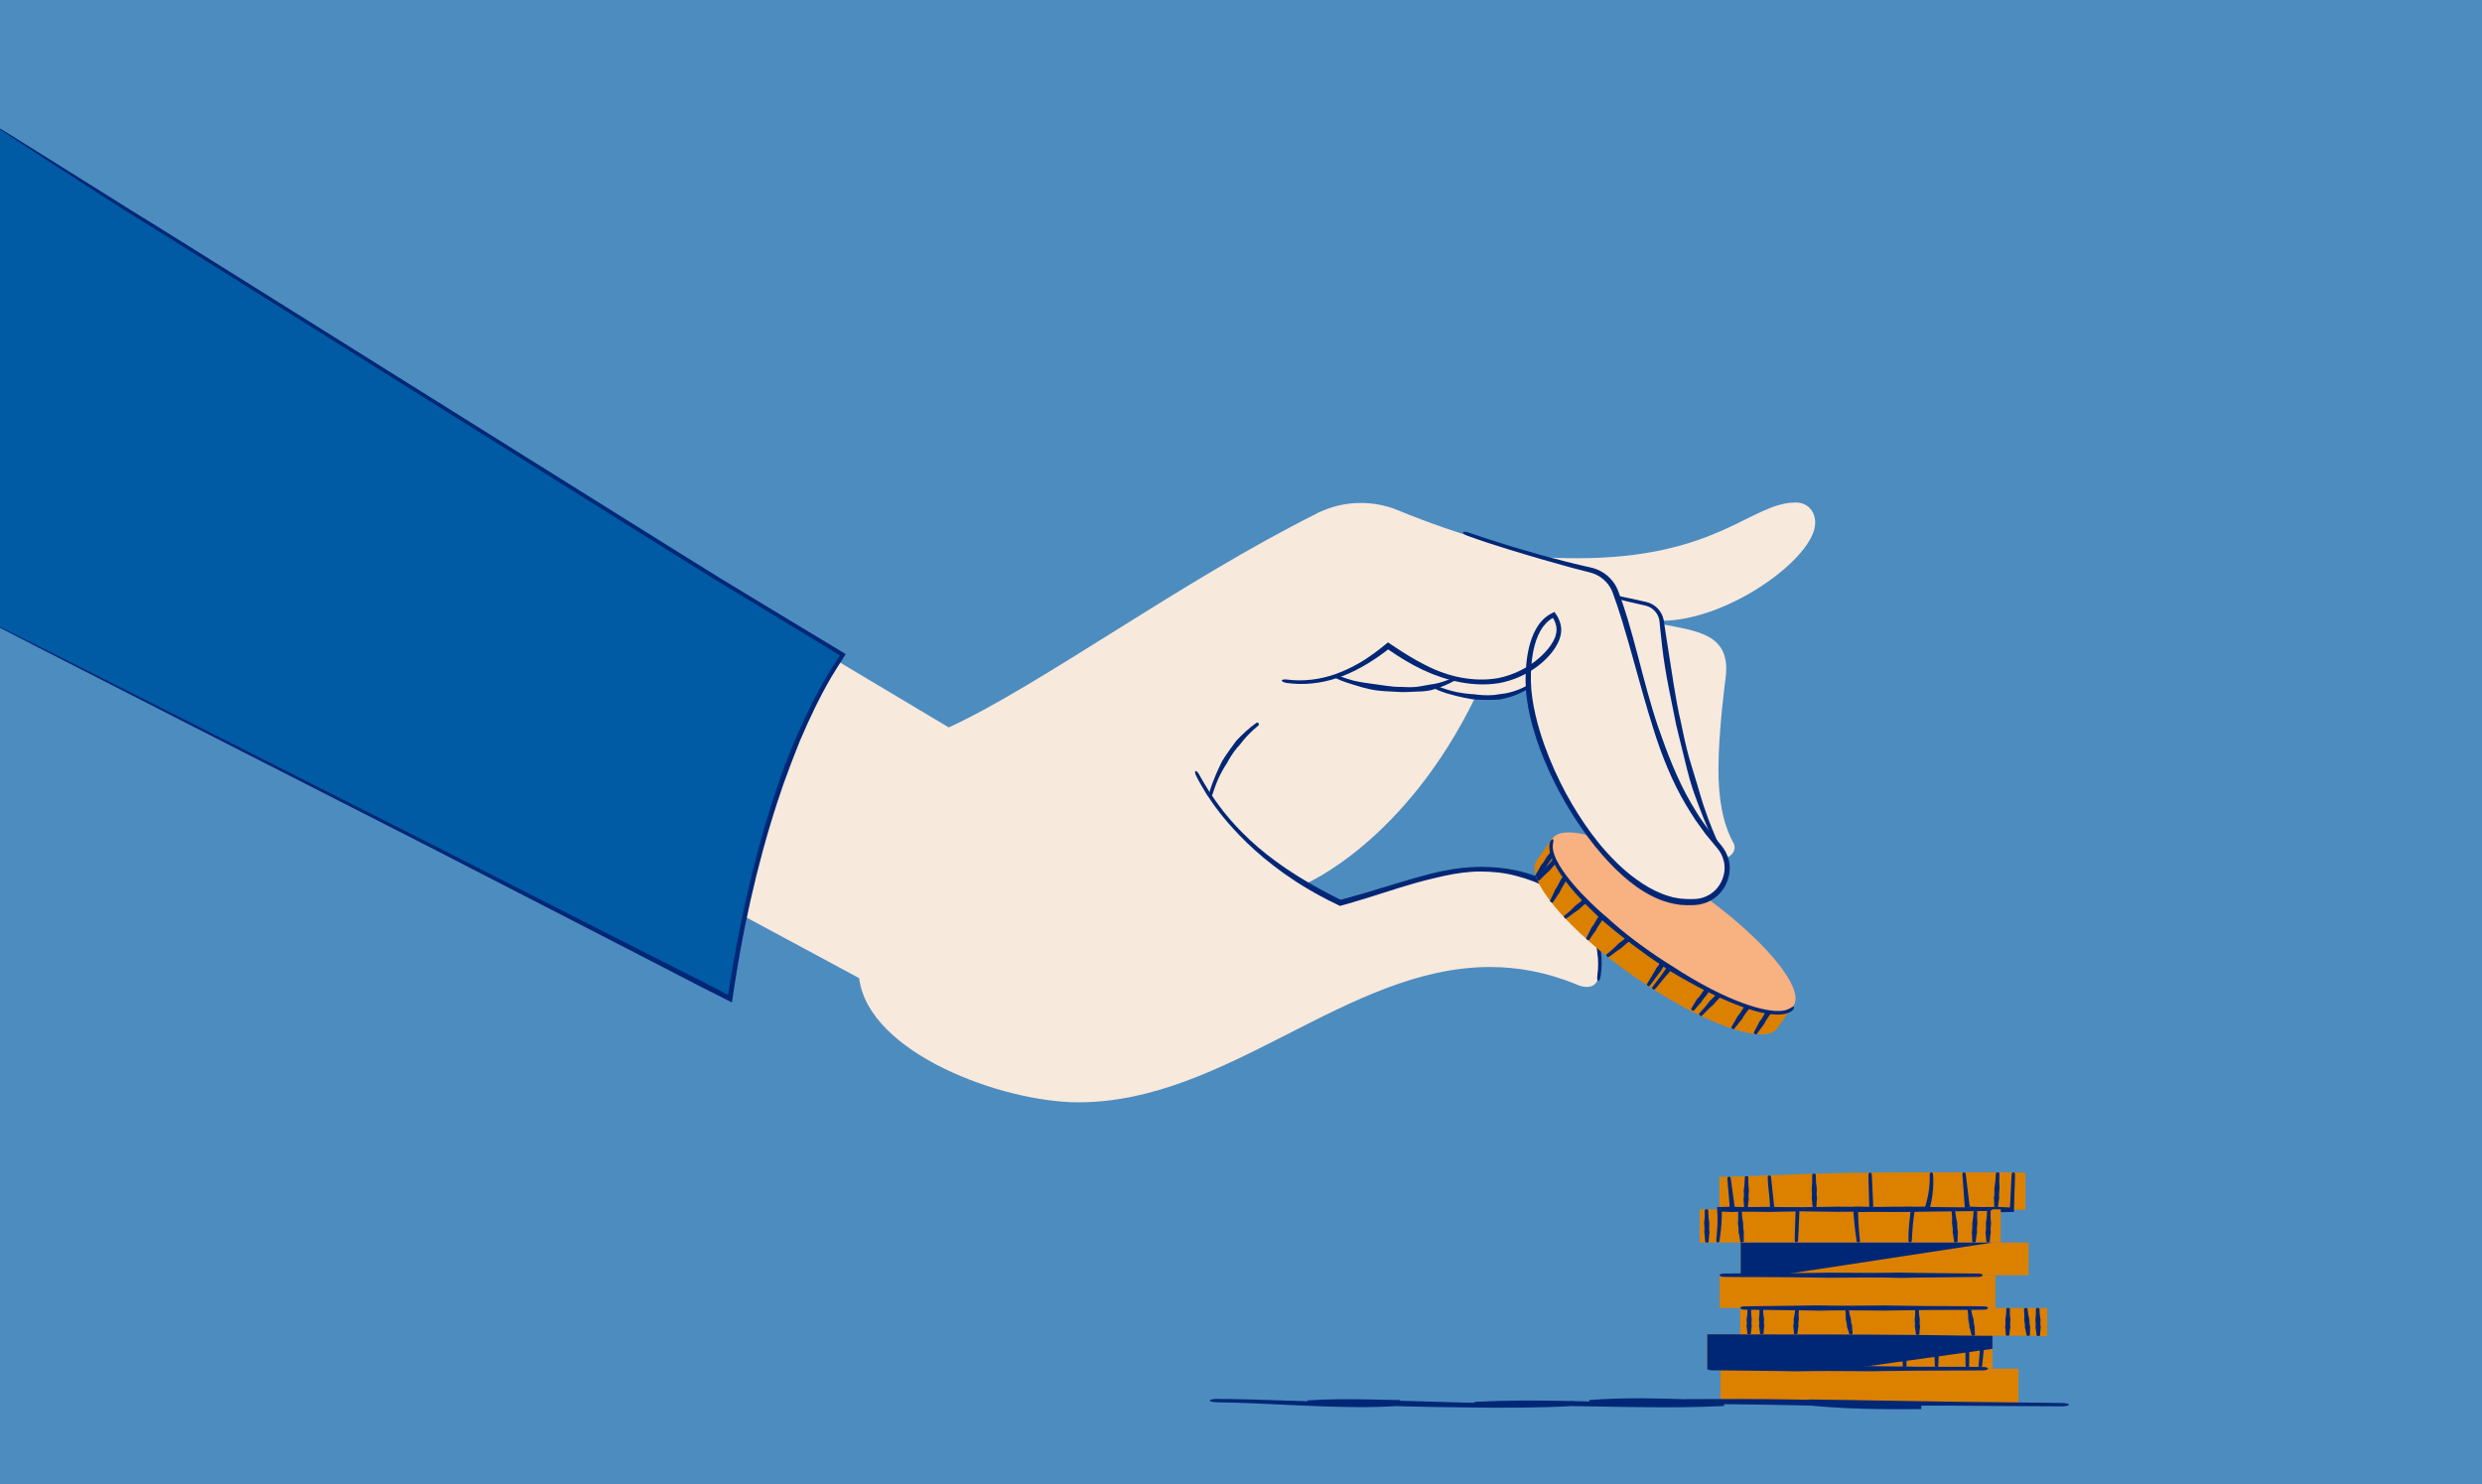 <?xml version="1.0" encoding="utf-8"?>
<!-- Generator: Adobe Illustrator 27.4.0, SVG Export Plug-In . SVG Version: 6.00 Build 0)  -->
<svg version="1.1" id="Layer_1" xmlns="http://www.w3.org/2000/svg" xmlns:xlink="http://www.w3.org/1999/xlink" x="0px" y="0px"
	 viewBox="0 0 751.25 449.38" style="enable-background:new 0 0 751.25 449.38;" xml:space="preserve">
<style type="text/css">
	.st0{fill:#4D8CBF;}
	.st1{fill:#F8E9DD;}
	.st2{fill:none;}
	.st3{fill:#002776;}
	.st4{fill:#DC8000;}
	.st5{fill:#F8B181;}
	.st6{fill:#005AA4;}
</style>
<rect class="st0" width="751.25" height="449.38"/>
<g id="hånd_med_mynt_2_">
	<g>
		<path class="st1" d="M502.95,187.92l0.04,0.29c0.03,0.25,0.06,0.5,0.09,0.75c10.52,2.12,20.86,2.87,19.25,16.03
			c-0.23,1.87-2.19,16.58-2.19,27.93c0,8.02,1.03,16.09,4.73,22.62c0,0,2.06,5.28-8.78,5.04c-45.48-6.06-50.47-92.01-50.47-92.01
			c3.87,0.28,7.78,0.43,11.66,0.43c42.73,0,52.64-16.88,66.28-16.88c3.1,0,5.86,2.16,5.86,6.17
			C549.43,168.76,523.11,187.92,502.95,187.92"/>
	</g>
	<g>
		<path class="st1" d="M398.77,155.35c-40.91,20.36-83.95,52.18-111.6,64.86l-97.72-58.31l0.82,96.65l69.77,37.55
			c2.84,22.77,43.39,37.6,66.4,37.6c45.09,0,81.28-40.96,124.54-40.96c8.33,0,16.91,1.52,25.87,5.13c0,0,6.51,3.45,7.22-3.12
			c0.71-6.56,0.28-20.75-20.86-29.21c-15.86-4.85-26.72-1.56-57.55,7.77l-10.62-5.71c0,0,30.13-12.56,51.54-56.6
			c0,0,14.31,1.83,20.38-6.95c6.06-8.77,5.89-24.9,5.89-24.9l-59.31-22.84C413.55,156.32,407.61,152.18,398.77,155.35z"/>
	</g>
	<g>
		<line class="st2" x1="362.68" y1="232.99" x2="360.99" y2="233.84"/>
		<line class="st2" x1="482.81" y1="296.82" x2="484.67" y2="297.17"/>
		<path class="st3" d="M437.32,265.11c3.52-0.74,7.15-1.29,10.8-1.28c3.65,0,7.34,0.38,10.85,1.34c3.83,0.99,7.14,2.33,10.1,3.9
			c0.8,0.47,1.63,0.9,2.42,1.4l2.3,1.59l1.95,1.66c0.66,0.54,1.19,1.22,1.79,1.83l0.63,0.67l0.55,0.74l1.1,1.49
			c0.35,0.51,0.61,1.06,0.93,1.59l0.45,0.8c0.16,0.26,0.3,0.54,0.4,0.83l0.65,1.62c0.11,0.27,0.22,0.54,0.32,0.81l0.21,0.85
			c0.28,1.13,0.63,2.25,0.7,3.43c0.38,2.31,0.31,4.68,0.01,7.02c-0.11,0.83-0.01,1.52,0.26,1.58c0.26,0.05,0.62-0.58,0.74-1.44
			c0.35-2.42,0.46-4.89,0.11-7.34c-0.22-2.45-0.94-4.84-1.87-7.13c-0.21-0.61-0.58-1.14-0.86-1.72c-0.32-0.56-0.58-1.15-0.94-1.68
			l-1.11-1.57l-0.56-0.78l-0.64-0.72c-0.62-0.65-1.16-1.38-1.84-1.97l-2-1.81l-2.36-1.74c-0.81-0.55-1.67-1.02-2.51-1.54
			c-3.07-1.67-6.54-3.04-10.58-3.96c-7.31-1.64-15.11-1.47-22.29,0.03c-1.25,0.24-2.49,0.52-3.72,0.81
			c-6.85,1.75-13.68,3.99-20.31,5.95c-1.79,0.52-3.59,1.04-5.41,1.53l-1.37,0.36l-0.45,0.12c-0.01,0-0.01,0-0.03-0.01l-0.25-0.13
			l-2.54-1.27c-3.36-1.75-6.68-3.61-9.9-5.59l-3.54-2.29c-1.15-0.81-2.32-1.59-3.44-2.43c-3.59-2.62-7-5.51-10.13-8.69
			c-1.14-1.13-2.21-2.32-3.28-3.51c-1.02-1.24-2.09-2.43-3.03-3.73c-1.24-1.57-2.36-3.26-3.52-4.95c-1.07-1.74-2.17-3.48-3.12-5.28
			c-0.4-0.73-0.91-1.2-1.15-1.08c-0.24,0.12-0.12,0.8,0.26,1.55c0.92,1.86,2.01,3.64,3.08,5.42c1.16,1.73,2.3,3.45,3.56,5.04
			c0.95,1.32,2.04,2.52,3.06,3.78c1.08,1.21,2.16,2.43,3.3,3.6c3.14,3.26,6.53,6.28,10.11,9.05c1.11,0.88,2.28,1.69,3.41,2.54
			c1.17,0.8,2.34,1.59,3.51,2.39c3.22,2.1,6.58,4.01,10,5.76l2.58,1.27l0.39,0.19l0.3,0.15l0.15,0.08c0.05,0,0.11-0.03,0.17-0.04
			l0.93-0.25l1.38-0.38c1.83-0.52,3.64-1.07,5.43-1.62c6.63-2.07,13.41-4.4,20.17-5.99C434.86,265.66,436.09,265.37,437.32,265.11z"
			/>
	</g>
	<g>
		<line class="st2" x1="365.37" y1="240.81" x2="367.2" y2="241.31"/>
		<line class="st2" x1="381.5" y1="219.71" x2="380.38" y2="218.19"/>
		<path class="st3" d="M375.61,225.02l0.91-1.14c0.47-0.52,0.93-1.06,1.43-1.56c0.93-0.96,1.91-1.87,2.95-2.7
			c0.18-0.15,0.19-0.45,0.03-0.67c-0.16-0.22-0.45-0.28-0.64-0.13c-1.13,0.81-2.21,1.68-3.24,2.61c-0.54,0.48-1.05,0.99-1.57,1.5
			l-1.06,1.09l-0.25,0.26c-1.25,1.73-2.55,3.45-3.68,5.22c-0.21,0.3-0.38,0.62-0.58,0.92l-0.31,0.63c-0.58,1.16-1.1,2.34-1.61,3.52
			c-0.35,0.86-0.71,1.71-1.03,2.58c-0.41,1.08-0.78,2.22-1.05,3.37c-0.06,0.23,0.11,0.47,0.37,0.54c0.26,0.07,0.52-0.05,0.6-0.27
			c0.37-1.09,0.74-2.2,1.14-3.25c0.31-0.85,0.67-1.67,1.06-2.49c0.54-1.13,1.16-2.23,1.82-3.3l0.37-0.55
			c0.17-0.31,0.33-0.63,0.52-0.93c1-1.76,2.18-3.51,3.63-4.98L375.61,225.02z"/>
	</g>
	<g id="mynt_2_">
		<g>
			<path class="st4" d="M470.09,253.39l-5.01,7.2c-3.75,5.38,9.53,21.1,29.64,35.11s39.46,21,43.21,15.62l5.01-7.2"/>
		</g>
		<g>
			<g>
				<line class="st2" x1="472.41" y1="256.14" x2="470.83" y2="255.09"/>
				<line class="st2" x1="464.2" y1="265.02" x2="465.77" y2="266.08"/>
				<path class="st3" d="M466.33,262.12c-0.1,0.2-0.2,0.4-0.3,0.59l-0.47,0.83c-0.29,0.53-0.59,1.05-0.89,1.57
					c-0.05,0.09,0.09,0.29,0.32,0.44s0.46,0.2,0.52,0.12c0.36-0.48,0.74-0.96,1.11-1.43l0.58-0.74c0.14-0.17,0.28-0.34,0.43-0.51
					l0.11-0.11c0.38-0.86,0.95-1.61,1.5-2.34l0.29-0.38l0.13-0.28c0.26-0.5,0.53-1,0.82-1.48c0.2-0.35,0.43-0.69,0.65-1.03
					c0.28-0.42,0.57-0.86,0.81-1.32c0.05-0.09-0.09-0.29-0.32-0.44c-0.22-0.15-0.45-0.2-0.52-0.12c-0.33,0.4-0.63,0.83-0.91,1.25
					c-0.23,0.33-0.45,0.67-0.7,0.99c-0.33,0.45-0.7,0.89-1.06,1.33l-0.2,0.22l-0.24,0.41c-0.46,0.79-0.94,1.6-1.59,2.28
					L466.33,262.12z"/>
			</g>
			<g>
				<line class="st2" x1="464.64" y1="265.73" x2="465.98" y2="267.07"/>
				<line class="st2" x1="473.49" y1="259.12" x2="472.22" y2="257.72"/>
				<path class="st3" d="M471.1,261.31c0.12-0.17,0.23-0.33,0.36-0.49l0.55-0.68c0.35-0.42,0.7-0.84,1.07-1.23
					c0.07-0.07-0.04-0.29-0.22-0.5c-0.18-0.2-0.39-0.31-0.47-0.25l-1.3,1.1l-0.66,0.58c-0.15,0.14-0.31,0.26-0.47,0.39l-0.12,0.09
					c-0.47,0.73-1.09,1.33-1.7,1.92l-0.31,0.3l-0.16,0.24c-0.3,0.42-0.61,0.84-0.94,1.24c-0.23,0.29-0.48,0.57-0.73,0.84
					c-0.31,0.34-0.64,0.69-0.93,1.06c-0.06,0.08,0.05,0.29,0.24,0.48c0.19,0.19,0.4,0.29,0.48,0.23c0.38-0.3,0.71-0.66,1.03-1
					c0.26-0.27,0.51-0.54,0.78-0.8c0.37-0.37,0.76-0.71,1.16-1.05l0.22-0.17l0.28-0.34c0.52-0.65,1.07-1.33,1.76-1.84L471.1,261.31z
					"/>
			</g>
			<g>
				<line class="st2" x1="476.21" y1="262.65" x2="474.47" y2="261.92"/>
				<line class="st2" x1="468.67" y1="272.66" x2="470.33" y2="273.57"/>
				<path class="st3" d="M470.64,269.5c-0.09,0.21-0.17,0.42-0.27,0.63l-0.42,0.89l-0.8,1.69c-0.05,0.1,0.11,0.29,0.35,0.42
					c0.24,0.13,0.48,0.16,0.53,0.07c0.33-0.52,0.68-1.04,1.02-1.56l0.54-0.81c0.13-0.19,0.26-0.37,0.4-0.55l0.1-0.13
					c0.33-0.91,0.86-1.73,1.36-2.53l0.26-0.42l0.11-0.3c0.23-0.54,0.45-1.08,0.7-1.61c0.17-0.39,0.36-0.76,0.55-1.14
					c0.23-0.47,0.47-0.97,0.63-1.49c0.03-0.11-0.14-0.27-0.39-0.38s-0.48-0.11-0.54-0.02c-0.26,0.45-0.49,0.93-0.72,1.39
					c-0.18,0.37-0.37,0.73-0.59,1.09c-0.29,0.5-0.62,0.98-0.95,1.46l-0.19,0.25l-0.21,0.44c-0.41,0.84-0.83,1.72-1.45,2.47
					L470.64,269.5z"/>
			</g>
			<g>
				<line class="st2" x1="472.99" y1="276.99" x2="474.03" y2="278.57"/>
				<line class="st2" x1="483.15" y1="271.43" x2="482.19" y2="269.8"/>
				<path class="st3" d="M480.33,273.29c0.15-0.16,0.29-0.31,0.45-0.45l0.68-0.62c0.43-0.38,0.87-0.76,1.32-1.07
					c0.08-0.06,0.03-0.3-0.11-0.54c-0.14-0.23-0.32-0.38-0.42-0.33c-0.55,0.29-1.06,0.61-1.57,0.93l-0.78,0.51
					c-0.18,0.12-0.37,0.23-0.56,0.35l-0.13,0.08c-0.6,0.7-1.34,1.25-2.06,1.78l-0.37,0.28l-0.2,0.23c-0.38,0.4-0.76,0.79-1.17,1.16
					c-0.28,0.27-0.59,0.52-0.89,0.76c-0.38,0.3-0.78,0.6-1.14,0.92c-0.07,0.07-0.01,0.3,0.13,0.52c0.15,0.22,0.34,0.36,0.43,0.31
					c0.46-0.25,0.88-0.56,1.27-0.87c0.32-0.24,0.63-0.49,0.95-0.72c0.44-0.33,0.91-0.64,1.37-0.95l0.25-0.15l0.34-0.32
					c0.64-0.61,1.31-1.25,2.1-1.69L480.33,273.29z"/>
			</g>
			<g>
				<line class="st2" x1="487.48" y1="274.87" x2="485.86" y2="273.9"/>
				<line class="st2" x1="479.62" y1="284.05" x2="481.28" y2="284.96"/>
				<path class="st3" d="M481.61,281.01c-0.09,0.2-0.18,0.41-0.28,0.6l-0.43,0.85l-0.8,1.63c-0.05,0.1,0.12,0.28,0.35,0.41
					c0.24,0.13,0.47,0.16,0.53,0.08c0.32-0.5,0.66-0.99,1.01-1.48l0.54-0.76c0.13-0.18,0.27-0.35,0.41-0.52l0.1-0.12
					c0.34-0.86,0.89-1.62,1.42-2.36l0.27-0.38l0.12-0.28c0.25-0.5,0.5-1.01,0.77-1.5c0.19-0.36,0.4-0.7,0.62-1.04
					c0.26-0.43,0.54-0.87,0.76-1.34c0.04-0.1-0.11-0.28-0.34-0.42c-0.23-0.14-0.46-0.18-0.52-0.1c-0.31,0.41-0.59,0.85-0.85,1.27
					c-0.21,0.34-0.43,0.68-0.67,1c-0.32,0.46-0.67,0.9-1.02,1.34l-0.2,0.23l-0.23,0.42c-0.44,0.8-0.89,1.62-1.51,2.32L481.61,281.01
					z"/>
			</g>
			<g>
				<line class="st2" x1="485.83" y1="288.68" x2="486.88" y2="290.25"/>
				<line class="st2" x1="496.48" y1="282.91" x2="495.56" y2="281.26"/>
				<path class="st3" d="M493.47,284.77c0.16-0.16,0.32-0.31,0.48-0.46l0.73-0.62c0.46-0.38,0.93-0.76,1.43-1.07
					c0.09-0.06,0.05-0.31-0.09-0.54c-0.13-0.24-0.32-0.39-0.42-0.34c-0.58,0.28-1.12,0.6-1.67,0.92l-0.83,0.52
					c-0.19,0.12-0.39,0.24-0.59,0.35l-0.14,0.08c-0.65,0.71-1.44,1.28-2.19,1.83l-0.39,0.29l-0.21,0.24
					c-0.4,0.41-0.8,0.82-1.23,1.21c-0.3,0.28-0.62,0.54-0.93,0.8c-0.4,0.31-0.81,0.64-1.19,0.97c-0.08,0.07-0.02,0.3,0.13,0.53
					s0.34,0.36,0.44,0.3c0.48-0.26,0.91-0.6,1.32-0.92c0.33-0.26,0.65-0.52,0.99-0.76c0.46-0.35,0.94-0.67,1.42-0.99l0.26-0.16
					l0.36-0.33c0.68-0.63,1.38-1.28,2.22-1.73L493.47,284.77z"/>
			</g>
			<g>
				<line class="st2" x1="509.95" y1="283.26" x2="508.32" y2="282.29"/>
				<line class="st2" x1="497.96" y1="297.9" x2="499.55" y2="298.93"/>
				<path class="st3" d="M501.26,293.28l-0.52,0.9l-0.77,1.28l-1.47,2.43c-0.09,0.14,0.03,0.38,0.26,0.53s0.49,0.16,0.58,0.02
					l1.69-2.29l0.88-1.19l0.64-0.82l0.16-0.19c0.68-1.29,1.55-2.49,2.39-3.65l0.44-0.6l0.23-0.43c0.44-0.77,0.88-1.53,1.35-2.29
					c0.33-0.55,0.68-1.08,1.03-1.61c0.43-0.67,0.88-1.36,1.26-2.09c0.08-0.15-0.05-0.38-0.28-0.51c-0.23-0.14-0.49-0.14-0.58-0.01
					c-0.46,0.65-0.91,1.34-1.35,2c-0.35,0.53-0.7,1.06-1.07,1.57c-0.51,0.72-1.05,1.43-1.59,2.13l-0.3,0.36l-0.4,0.64
					c-0.75,1.22-1.53,2.48-2.48,3.6L501.26,293.28z"/>
			</g>
			<g>
				<line class="st2" x1="499.57" y1="298.77" x2="500.98" y2="300.03"/>
				<line class="st2" x1="512.77" y1="285.36" x2="511.45" y2="284.01"/>
				<path class="st3" d="M509.06,289.53c0.19-0.29,0.38-0.58,0.59-0.86l0.89-1.21c0.56-0.76,1.13-1.52,1.73-2.2
					c0.11-0.12,0.03-0.38-0.16-0.58s-0.44-0.25-0.57-0.13c-0.71,0.7-1.35,1.4-2,2.12l-1,1.12l-0.71,0.77l-0.17,0.18
					c-0.78,1.25-1.74,2.39-2.67,3.49l-0.48,0.58l-0.26,0.41c-0.5,0.74-1,1.47-1.52,2.19c-0.37,0.52-0.76,1.02-1.16,1.53
					c-0.49,0.62-1,1.27-1.48,1.91c-0.1,0.13-0.01,0.38,0.19,0.56c0.2,0.18,0.45,0.22,0.57,0.1c0.59-0.6,1.1-1.25,1.6-1.87
					c0.4-0.5,0.79-1,1.21-1.49c0.57-0.69,1.16-1.35,1.76-2.02l0.32-0.34l0.44-0.61c0.84-1.17,1.71-2.38,2.75-3.42L509.06,289.53z"/>
			</g>
			<g>
				<line class="st2" x1="519.46" y1="297" x2="517.74" y2="296.23"/>
				<line class="st2" x1="511.39" y1="305.33" x2="512.99" y2="306.34"/>
				<path class="st3" d="M513.55,302.61c-0.1,0.18-0.21,0.37-0.32,0.54l-0.48,0.77c-0.3,0.49-0.6,0.98-0.89,1.49
					c-0.05,0.09,0.1,0.28,0.33,0.43c0.23,0.15,0.46,0.2,0.52,0.12c0.33-0.44,0.7-0.87,1.07-1.29l0.58-0.66
					c0.14-0.15,0.28-0.3,0.43-0.45l0.11-0.1c0.4-0.79,0.99-1.46,1.55-2.12l0.29-0.35l0.14-0.26l0.81-1.4l0.61-1
					c0.25-0.42,0.51-0.86,0.68-1.35c0.04-0.1-0.14-0.27-0.38-0.37c-0.24-0.11-0.48-0.13-0.53-0.05c-0.24,0.4-0.49,0.8-0.73,1.19
					c-0.19,0.31-0.4,0.62-0.63,0.92c-0.31,0.42-0.67,0.81-1.02,1.2l-0.2,0.2l-0.25,0.37c-0.46,0.71-0.96,1.45-1.62,2.05
					L513.55,302.61z"/>
			</g>
			<g>
				<line class="st2" x1="513.81" y1="306.73" x2="515.17" y2="308.04"/>
				<line class="st2" x1="523.66" y1="299.31" x2="522.44" y2="297.86"/>
				<path class="st3" d="M520.93,301.68c0.14-0.18,0.27-0.36,0.42-0.53l0.64-0.73c0.41-0.45,0.81-0.91,1.25-1.33
					c0.08-0.07-0.01-0.31-0.18-0.52c-0.17-0.21-0.38-0.32-0.47-0.25c-0.51,0.39-1,0.79-1.48,1.19l-0.74,0.64
					c-0.17,0.15-0.35,0.29-0.53,0.43l-0.13,0.1c-0.55,0.8-1.26,1.46-1.94,2.11l-0.35,0.34l-0.18,0.26c-0.35,0.46-0.7,0.93-1.08,1.37
					c-0.26,0.32-0.54,0.63-0.83,0.93c-0.35,0.38-0.72,0.77-1.04,1.19c-0.07,0.08,0.04,0.3,0.23,0.49c0.19,0.19,0.41,0.28,0.49,0.21
					c0.41-0.35,0.78-0.74,1.14-1.12c0.29-0.3,0.57-0.61,0.87-0.89c0.41-0.41,0.85-0.79,1.29-1.18l0.24-0.19l0.32-0.38
					c0.6-0.72,1.22-1.46,2-2.03L520.93,301.68z"/>
			</g>
			<g>
				<line class="st2" x1="532.33" y1="301.39" x2="530.72" y2="300.4"/>
				<line class="st2" x1="523.55" y1="310.87" x2="525.11" y2="311.95"/>
				<path class="st3" d="M525.85,307.8c-0.11,0.21-0.22,0.42-0.33,0.62l-0.51,0.88l-0.98,1.65c-0.06,0.1,0.08,0.31,0.3,0.46
					c0.22,0.16,0.46,0.21,0.53,0.12l1.2-1.53l0.63-0.79c0.15-0.19,0.3-0.36,0.46-0.54l0.11-0.12c0.42-0.9,1.04-1.7,1.64-2.48
					l0.31-0.4l0.15-0.3c0.29-0.53,0.58-1.06,0.9-1.57c0.22-0.37,0.46-0.73,0.71-1.09c0.3-0.45,0.62-0.91,0.88-1.39
					c0.05-0.1-0.09-0.29-0.32-0.43c-0.23-0.14-0.46-0.18-0.54-0.1c-0.36,0.42-0.67,0.88-0.98,1.33c-0.24,0.35-0.49,0.71-0.76,1.05
					c-0.36,0.48-0.75,0.94-1.14,1.41l-0.22,0.24l-0.27,0.43c-0.5,0.83-1.02,1.69-1.71,2.41L525.85,307.8z"/>
			</g>
			<g>
				<line class="st2" x1="538.6" y1="302.93" x2="536.97" y2="301.95"/>
				<line class="st2" x1="530.33" y1="312.53" x2="531.96" y2="313.49"/>
				<path class="st3" d="M532.48,309.42c-0.1,0.21-0.19,0.42-0.3,0.62l-0.47,0.88l-0.89,1.66c-0.05,0.1,0.1,0.29,0.33,0.43
					c0.23,0.14,0.47,0.18,0.54,0.09l1.12-1.54l0.58-0.8c0.14-0.19,0.28-0.37,0.43-0.55l0.11-0.12c0.37-0.9,0.95-1.7,1.5-2.48
					l0.29-0.41l0.13-0.29c0.26-0.53,0.52-1.05,0.81-1.57c0.2-0.37,0.42-0.73,0.65-1.09c0.28-0.45,0.57-0.91,0.81-1.4
					c0.05-0.1-0.1-0.29-0.33-0.43c-0.23-0.14-0.46-0.18-0.53-0.09c-0.34,0.43-0.63,0.89-0.91,1.34c-0.23,0.36-0.45,0.71-0.7,1.06
					c-0.34,0.49-0.7,0.95-1.06,1.42l-0.2,0.24l-0.24,0.44c-0.46,0.83-0.94,1.7-1.59,2.44L532.48,309.42z"/>
			</g>
		</g>
		<g>
			
				<ellipse transform="matrix(0.571 -0.821 0.821 0.571 -12.239 535.45)" class="st5" cx="506.52" cy="279.44" rx="11.87" ry="44.39"/>
		</g>
		<g>
			<line class="st2" x1="543.72" y1="305.35" x2="542.17" y2="304.26"/>
			<line class="st2" x1="470.87" y1="254.62" x2="469.31" y2="253.54"/>
			<path class="st3" d="M485.33,276.82c-1.32-1.16-2.62-2.33-3.87-3.56c-1.81-1.76-3.57-3.59-5.2-5.51
				c-1.54-1.82-3.01-3.71-4.22-5.74c-0.6-1.01-1.15-2.06-1.54-3.15c-0.39-1.08-0.64-2.23-0.47-3.28c0.11-0.73,0.28-1.33,0.05-1.51
				c-0.19-0.17-0.88,0.36-1.05,1.33c-0.24,1.35,0.06,2.64,0.46,3.83c0.41,1.2,0.97,2.31,1.59,3.38c1.23,2.15,2.71,4.11,4.25,6.01
				c1.61,1.97,3.34,3.83,5.12,5.63c1.25,1.27,2.53,2.5,3.82,3.72l0.92,0.85c5.69,4.82,11.74,9.42,17.85,13.51
				c1.06,0.7,2.13,1.4,3.21,2.08l2.14,1.26c3.92,2.28,7.92,4.41,12.06,6.3c2.98,1.35,6,2.6,9.14,3.59c1.95,0.61,3.98,1.15,6.09,1.42
				c1.05,0.14,2.12,0.2,3.21,0.13c1.08-0.08,2.2-0.29,3.2-0.89c0.84-0.5,1.08-1.31,0.85-1.43c-0.24-0.15-0.73,0.22-1.37,0.57
				c-0.8,0.45-1.78,0.63-2.76,0.68c-0.99,0.05-2-0.01-3-0.16c-2.01-0.27-3.99-0.8-5.9-1.4c-3.06-0.97-6.04-2.2-8.97-3.59
				c-4.07-1.92-8-4.14-11.83-6.51l-2-1.28c-1.09-0.66-2.16-1.35-3.23-2.04c-6.11-3.96-12.2-8.45-17.64-13.48L485.33,276.82z"/>
		</g>
	</g>
	<g>
		<g>
			<line class="st2" x1="489.82" y1="179.95" x2="489.34" y2="181.78"/>
			<line class="st2" x1="518.84" y1="255.96" x2="520.54" y2="255.13"/>
			<path class="st3" d="M507.78,221.26c0.93,3.79,1.89,7.71,2.84,11.58c0.53,2.1,1.06,3.98,1.63,5.74c0.32,0.98,0.65,1.95,1.02,2.91
				l0.98,2.66l1.48,3.81c0.99,2.38,2.02,4.75,3.16,7.06c0.2,0.41,0.56,0.64,0.8,0.52c0.24-0.12,0.29-0.54,0.11-0.96
				c-1.07-2.33-2.01-4.72-2.91-7.13l-1.32-3.78l-0.83-2.68c-0.31-0.97-0.57-1.95-0.86-2.94c-0.53-1.74-1.09-3.59-1.72-5.67
				c-1.21-3.74-2.12-7.66-2.91-11.46l-0.41-1.98c-0.87-3.65-1.55-7.42-2.14-11.08c-0.62-3.94-1.26-8.02-1.89-12.03l-0.7-4.49
				l-0.53-3.59c-0.25-1.3-0.86-2.53-1.76-3.49c-0.66-0.68-1.43-1.25-2.31-1.62c-0.43-0.19-0.89-0.32-1.35-0.43l-1.27-0.29
				c-2.1-0.47-4.26-0.96-6.42-1.39c-0.44-0.09-0.84,0.05-0.91,0.31c-0.07,0.26,0.22,0.55,0.66,0.66c2.15,0.54,4.34,1.04,6.45,1.52
				l1.26,0.29c0.38,0.09,0.76,0.2,1.12,0.36c0.72,0.31,1.36,0.8,1.88,1.38c0.73,0.81,1.2,1.84,1.35,2.91
				c0.13,1.13,0.24,2.38,0.36,3.57c0.16,1.51,0.33,3.01,0.49,4.51c0.48,4.07,1.17,8.16,1.94,12.1c0.73,3.65,1.49,7.42,2.23,11.11
				L507.78,221.26z"/>
		</g>
		<g>
			<line class="st2" x1="404.78" y1="203.93" x2="404.01" y2="205.66"/>
			<line class="st2" x1="440.78" y1="206.32" x2="439.89" y2="204.64"/>
			<path class="st3" d="M425.28,209.51c1.7-0.07,3.45-0.14,5.19-0.21c0.95-0.06,1.8-0.18,2.59-0.35c0.44-0.1,0.87-0.23,1.3-0.37
				l1.18-0.4c0.57-0.19,1.12-0.4,1.67-0.63c1.04-0.43,2.05-0.93,3.03-1.47c0.17-0.1,0.21-0.37,0.08-0.61
				c-0.13-0.24-0.37-0.37-0.54-0.29c-0.98,0.46-2,0.86-3.03,1.19c-0.54,0.17-1.08,0.32-1.62,0.46c-0.38,0.09-0.77,0.17-1.16,0.23
				c-0.42,0.07-0.84,0.13-1.27,0.2c-0.75,0.13-1.55,0.28-2.45,0.44c-1.62,0.35-3.33,0.37-4.98,0.29l-0.86-0.04
				c-1.6,0.04-3.22-0.12-4.78-0.33c-1.68-0.22-3.4-0.52-5.12-0.73l-1.91-0.27c-1-0.16-2.01-0.35-2.99-0.6
				c-0.71-0.18-1.41-0.39-2.1-0.62c-0.87-0.29-1.74-0.62-2.62-0.94c-0.18-0.06-0.41,0.09-0.52,0.33c-0.11,0.24-0.06,0.51,0.12,0.59
				c0.86,0.43,1.77,0.78,2.66,1.09c0.71,0.23,1.43,0.47,2.14,0.7c1,0.31,2,0.62,3.01,0.9c0.64,0.17,1.27,0.34,1.91,0.48
				c1.73,0.42,3.53,0.6,5.26,0.71c1.61,0.08,3.27,0.17,4.9,0.26L425.28,209.51z"/>
		</g>
		<g>
			<line class="st2" x1="434.5" y1="206.99" x2="433.7" y2="208.7"/>
			<line class="st2" x1="463.08" y1="208.72" x2="462.13" y2="207.09"/>
			<path class="st3" d="M454.38,211.67c0.55-0.11,1.1-0.25,1.64-0.38c0.78-0.21,1.56-0.44,2.31-0.73c1.43-0.54,2.8-1.21,4.1-1.99
				c0.23-0.14,0.3-0.44,0.16-0.68c-0.14-0.23-0.43-0.32-0.66-0.2c-1.29,0.69-2.65,1.25-4.04,1.67c-0.72,0.22-1.45,0.39-2.19,0.54
				c-0.52,0.1-1.04,0.17-1.57,0.22l-0.37,0.03c-2.17,0.46-4.48,0.37-6.68,0.14c-0.38-0.04-0.76-0.09-1.14-0.14l-0.75-0.04
				c-1.36-0.11-2.73-0.29-4.07-0.56c-0.97-0.18-1.92-0.44-2.87-0.72c-1.18-0.36-2.37-0.79-3.53-1.25c-0.24-0.09-0.52,0.03-0.63,0.27
				s-0.02,0.53,0.22,0.64c1.17,0.58,2.41,1.04,3.62,1.41c0.97,0.29,1.95,0.56,2.94,0.8c1.37,0.33,2.76,0.63,4.16,0.87l0.74,0.13
				c0.4,0.04,0.8,0.07,1.2,0.09c2.29,0.13,4.67,0.12,7.04-0.05L454.38,211.67z"/>
		</g>
		<g>
			<g>
				<path class="st1" d="M387.97,205.99c1.88,0.36,3.78,0.53,5.67,0.53c9.92,0,18.77-4.66,26.51-10.98
					c8.77,6.04,17.72,10.95,28.8,10.95c12.88,0,22.91-9.91,22.91-15.69c0-1.52-0.48-3.08-1.58-4.63
					c-6.08,2.78-7.72,11.65-7.72,19.65c0,23.59,25.03,67.3,48.19,67.3c0.62,0,1.25,0,1.86-0.01c8.74-0.09,13.46-10.48,7.61-16.98
					c-19.88-22.07-22.72-54.37-31.27-76.99c-1.26-3.34-4.13-5.8-7.61-6.6c-16.23-3.71-40.79-10.82-58-17.99
					c-7.92-3.3-16.89-3.04-24.57,0.79C398.77,155.35,358.69,203.8,387.97,205.99z"/>
			</g>
			<path class="st3" d="M389.48,206.75c5.08,0.72,10.33,0.14,15.19-1.48c2.53-0.84,4.96-1.94,7.29-3.23
				c1.64-0.89,3.22-1.88,4.76-2.93c0.68-0.46,1.34-0.93,2-1.42c0.33-0.24,0.66-0.49,0.98-0.74l0.43-0.33l0.05-0.03l0.04,0.04
				l0.39,0.27c2.97,2.03,6.23,4.09,10.15,5.93c7.06,3.29,15.17,5.23,22.98,3.97c3.77-0.71,7.47-2.19,10.7-4.42
				c1.63-1.09,3.1-2.42,4.43-3.87c1.32-1.46,2.46-3.12,3.16-5.03c0.17-0.53,0.35-1.07,0.43-1.64c0.06-0.58,0.14-1.16,0.07-1.73
				c-0.1-1.14-0.46-2.25-0.99-3.24c-0.08-0.15-0.11-0.2-0.23-0.41c-0.12-0.2-0.24-0.38-0.37-0.57l-0.38-0.56
				c-0.05-0.16-0.17,0-0.27,0.02l-0.3,0.15l-1.08,0.58c-0.25,0.14-0.46,0.32-0.69,0.48c-0.92,0.64-1.67,1.49-2.35,2.35
				c-1.3,1.79-2.14,3.81-2.74,5.85c-0.59,2.05-0.94,4.13-1.14,6.19c-0.34,3.49-0.33,7.11,0.17,10.67c0.48,3.56,1.32,7.06,2.37,10.46
				c1.64,5.36,3.84,10.53,6.34,15.52c2.19,4.32,4.71,8.56,7.51,12.64c2.79,4.08,5.89,7.98,9.33,11.52c0.52,0.54,1.03,1.09,1.59,1.6
				c2.48,2.41,5.22,4.68,8.27,6.55c3.05,1.86,6.45,3.32,10.05,3.86c0.3,0.05,0.6,0.11,0.9,0.14l0.91,0.05
				c0.6,0.03,1.23,0.09,1.81,0.06c0.6-0.02,1.14,0.02,1.78-0.05c0.63-0.07,1.26-0.07,1.87-0.26c2.47-0.55,4.75-1.97,6.27-3.97
				c1.03-1.28,1.7-2.8,2.09-4.38c0.22-0.79,0.26-1.61,0.32-2.42c-0.04-0.82-0.06-1.64-0.28-2.44c-0.41-1.82-1.34-3.52-2.56-4.91
				l-3.3-3.98c-1.03-1.39-1.99-2.81-2.98-4.21c-0.94-1.43-1.78-2.92-2.66-4.36c-4.11-7.09-7.16-15.06-9.9-22.95
				c-2.35-6.95-4.22-14.22-6.06-21.25c-0.99-3.79-2.03-7.64-3.18-11.48c-0.62-1.91-1.17-3.85-1.88-5.74l-1.03-2.85
				c-0.4-1.01-0.94-1.95-1.6-2.8c-0.98-1.27-2.23-2.32-3.64-3.07c-0.7-0.37-1.44-0.69-2.21-0.9c-0.79-0.22-1.49-0.35-2.21-0.52
				c-4.56-1.04-9.11-2.21-13.64-3.46c-3.26-0.89-6.5-1.85-9.73-2.84c-4.03-1.24-8.18-2.57-12.24-3.97
				c-0.83-0.29-1.55-0.31-1.64-0.05c-0.09,0.25,0.48,0.69,1.31,1c4.06,1.51,8.23,2.86,12.27,4.1c3.23,1,6.47,1.95,9.73,2.91
				c4.53,1.3,9.07,2.6,13.65,3.76c1.49,0.36,2.78,0.66,3.97,1.37c1.19,0.67,2.23,1.59,3.04,2.68c0.55,0.74,0.99,1.55,1.32,2.41
				l0.98,2.81c0.69,1.86,1.23,3.79,1.86,5.68c1.16,3.81,2.25,7.63,3.3,11.39c1.95,6.99,3.93,14.26,6.15,21.27
				c2.51,8.08,5.72,16.14,10,23.31c0.92,1.46,1.79,2.96,2.77,4.41c1.03,1.42,2.03,2.86,3.08,4.27l3.38,4.07
				c1.07,1.23,1.84,2.69,2.16,4.26c0.18,0.68,0.18,1.39,0.21,2.09l-0.1,1.05c-0.02,0.35-0.15,0.69-0.21,1.03
				c-0.36,1.35-0.98,2.65-1.88,3.73c-1.34,1.66-3.26,2.79-5.32,3.21c-1.03,0.22-2.08,0.22-3.26,0.21c-0.59,0.02-1.11-0.05-1.67-0.08
				l-0.82-0.05c-0.27-0.03-0.54-0.09-0.82-0.13c-0.51-0.1-1.02-0.16-1.52-0.28l-1.5-0.42c-2.73-0.84-5.34-2.18-7.77-3.75
				c-2.43-1.59-4.72-3.38-6.8-5.36c-0.52-0.45-1-0.95-1.49-1.44c-3.43-3.4-6.5-7.24-9.24-11.26c-2.75-4.03-5.2-8.23-7.32-12.51
				c-2.43-4.94-4.54-10.05-6.14-15.3c-1.01-3.34-1.85-6.76-2.34-10.21c-0.52-3.44-0.56-6.91-0.27-10.31
				c0.37-3.95,1.21-8.09,3.49-11.32c0.6-0.77,1.25-1.51,2.03-2.06c0.2-0.14,0.38-0.3,0.59-0.42l0.31-0.17
				c0.03-0.01,0.06-0.04,0.08-0.04l0.06,0.08c0.04,0.06,0.04,0.06,0.19,0.33c0.45,0.84,0.75,1.75,0.83,2.67
				c0.1,0.94-0.12,1.81-0.4,2.72c-0.65,1.65-1.74,3.17-2.99,4.51c-1.26,1.34-2.65,2.58-4.19,3.62c-3.04,2.11-6.52,3.55-10.07,4.28
				c-3.62,0.66-7.49,0.55-11.24-0.16c-1.88-0.34-3.73-0.86-5.53-1.5c-1.81-0.63-3.56-1.41-5.26-2.28c-3.72-1.87-6.89-3.91-9.86-5.9
				l-1.46-0.98l-1.43,1.16c-0.31,0.26-0.62,0.51-0.94,0.75c-0.63,0.5-1.26,0.98-1.91,1.45c-1.47,1.07-2.98,2.08-4.55,2.97
				c-2.26,1.3-4.63,2.42-7.09,3.29c-4.65,1.63-9.67,2.28-14.57,1.65c-0.87-0.11-1.59-0.02-1.65,0.25
				C387.91,206.26,388.58,206.63,389.48,206.75z"/>
		</g>
	</g>
	<g>
		<path class="st6" d="M-2.51,37.44L255.09,198.2c-20.58,30.25-30.31,77.8-34.14,104.11L-10.13,184.77"/>
		<g>
			<line class="st2" x1="-2.02" y1="36.63" x2="-3" y2="38.25"/>
			<line class="st2" x1="-9.7" y1="183.93" x2="-10.57" y2="185.61"/>
			<path class="st3" d="M208.43,295.04c-5.05-2.55-10.11-5.11-15.15-7.66l-21.85-11.08c-13.79-7-27.58-14-41.36-20.99
				c-2.45-1.24-140.08-70.77-140.21-70.53c-0.12,0.24,137.31,70.17,139.75,71.43c13.82,7.11,27.65,14.23,41.48,21.34l21.54,11.09
				c5.04,2.6,10.07,5.2,15.1,7.8l3.54,1.84c3.4,1.72,6.82,3.44,10.27,5.19l0.72-4.8c0.18-1.26,0.39-2.51,0.6-3.77
				c0.4-2.52,0.84-5.03,1.3-7.54c0.44-2.51,0.97-5.01,1.45-7.51c0.53-2.49,1.07-4.99,1.6-7.48c2.25-9.94,4.89-19.75,7.99-29.25
				l1.94-5.76l2.1-5.71c0.91-2.46,1.92-4.89,2.87-7.34c2.82-6.63,5.9-13.15,9.53-19.38c0.9-1.56,1.91-3.05,2.86-4.58l0.8-1.27
				l0.61-0.96c0.02-0.04,0.06-0.08,0.07-0.12l-0.12-0.07l-0.24-0.15l-0.48-0.29l-2.54-1.53c-3.1-1.87-6.21-3.74-9.32-5.61
				l-26.76-16.17C205.36,167.45,50.2,70,38.84,63.14c-2.31-1.39-41.21-25.93-41.34-25.7C-2.65,37.67,36.01,62.59,38.32,64
				c11.37,6.91,166.52,104.41,177.65,111.17c8.89,5.4,17.78,10.79,26.71,16.21l9.3,5.66l2.08,1.27l0.1,0.06
				c0.04,0.02,0.07,0.04,0.03,0.08l-0.12,0.18l-0.68,1.07c-0.97,1.54-2,3.05-2.92,4.63c-3.72,6.28-6.88,12.86-9.78,19.54
				c-0.96,2.37-1.96,4.72-2.88,7.11l-2.1,5.81c-0.67,1.94-1.29,3.91-1.94,5.86c-3.07,9.55-5.67,19.39-7.91,29.37
				c-0.53,2.5-1.07,5-1.61,7.5c-0.48,2.51-1.02,5.02-1.47,7.54c-0.46,2.52-0.93,5.04-1.34,7.57l-0.62,3.79l-0.44,2.76
				c-2.84-1.47-5.67-2.94-8.48-4.4L208.43,295.04z"/>
		</g>
	</g>
</g>
<g id="myntstabel_2_">
	<g>
		<g>
			<g>
				<path class="st4" d="M613.07,355.03v11.22h-92.64v-10c16.74-0.2,23.57-1.36,61.67-1.36c8.52,0,17.04,0,25.56,0c0,0,0,0,0,0
					C609.4,354.9,611.22,354.96,613.07,355.03z"/>
			</g>
			<g>
				<line class="st2" x1="529.59" y1="356.08" x2="527.7" y2="356.04"/>
				<line class="st2" x1="527.51" y1="366.23" x2="529.4" y2="366.27"/>
				<path class="st3" d="M527.73,363.16c0.03,0.19,0.05,0.38,0.06,0.56l0.06,0.81c0.04,0.51,0.07,1.03,0.1,1.54
					c0,0.09,0.24,0.17,0.51,0.17s0.49-0.06,0.5-0.15c0.05-0.51,0.1-1.03,0.16-1.54l0.09-0.8c0.02-0.19,0.05-0.37,0.09-0.56
					l0.03-0.13c-0.15-0.79-0.07-1.59,0-2.37l0.03-0.4l-0.04-0.26c-0.05-0.48-0.1-0.96-0.12-1.44c-0.02-0.35-0.02-0.69-0.01-1.04
					c0.01-0.43,0.01-0.88-0.03-1.32c-0.01-0.09-0.24-0.16-0.5-0.17c-0.27-0.01-0.49,0.06-0.5,0.15c-0.06,0.44-0.08,0.89-0.09,1.32
					c-0.01,0.34-0.02,0.69-0.05,1.03c-0.04,0.48-0.1,0.96-0.17,1.44l-0.05,0.25l0.02,0.41c0.04,0.78,0.08,1.58-0.1,2.37
					L527.73,363.16z"/>
			</g>
			<g>
				<line class="st2" x1="536.5" y1="355.76" x2="534.61" y2="355.84"/>
				<line class="st2" x1="524.24" y1="356.12" x2="522.36" y2="356.29"/>
				<path class="st3" d="M525.1,365.43c-0.01,0.15-0.14-0.76-0.22-1.29l-0.36-2.58l-0.67-4.88c-0.04-0.29-0.3-0.5-0.57-0.47
					c-0.27,0.03-0.47,0.28-0.44,0.57l0.41,4.93l0.21,2.56l0.18,2.29l0.03,0.4c0,0.03,0,0.07,0.01,0.1l0.09,0l0.19,0.01
					c0.83-0.03,1.65-0.06,2.48-0.08l1.91-0.02c1.27,0,2.54,0.03,3.78,0.06l1.29,0.03l0.84-0.05l1.15-0.04l0.97-0.02l0.48-0.01
					l0.24-0.01c0.01-0.07-0.01-0.16-0.01-0.24l-0.06-0.97l-0.06-0.77l-0.12-1.16l-0.37-3.31c-0.14-1.36-0.29-2.77-0.43-4.17
					c-0.03-0.28-0.26-0.49-0.53-0.48c-0.27,0.01-0.48,0.25-0.47,0.54c0.03,1.43,0.17,2.86,0.32,4.24c0.12,1.1,0.24,2.19,0.3,3.29
					l0.06,1.14l0.01,0.28l0,0.09l-0.01,0.17c0.02,0.07-0.11,0.01-0.15,0.02l-0.19-0.02l-1.16-0.04l-0.81-0.04l-1.31,0.03
					c-1.24,0.03-2.51,0.05-3.78,0.06l-1.91-0.02l-0.95-0.03l-0.24-0.01c-0.04,0-0.03-0.01-0.05-0.01c-0.03-0.01-0.05-0.02-0.06-0.03
					C525.11,365.46,525.11,365.44,525.1,365.43z"/>
			</g>
			<g>
				<line class="st2" x1="549.98" y1="355.3" x2="548.09" y2="355.31"/>
				<line class="st2" x1="548.27" y1="366.27" x2="550.16" y2="366.23"/>
				<path class="st3" d="M548.38,362.96c0.03,0.2,0.07,0.4,0.09,0.6l0.09,0.87l0.16,1.65c0.01,0.1,0.24,0.17,0.51,0.16
					s0.49-0.09,0.5-0.19l0.1-1.66l0.06-0.86c0.01-0.2,0.04-0.4,0.07-0.61l0.02-0.14c-0.17-0.84-0.13-1.71-0.09-2.54l0.02-0.43
					l-0.05-0.28c-0.07-0.51-0.14-1.03-0.17-1.54c-0.04-0.37-0.04-0.74-0.05-1.11c-0.01-0.46-0.02-0.94-0.08-1.41
					c-0.01-0.1-0.24-0.17-0.51-0.17c-0.27,0-0.49,0.08-0.5,0.17c-0.05,0.47-0.04,0.95-0.04,1.42c0,0.37,0.01,0.74-0.01,1.11
					c-0.02,0.52-0.07,1.03-0.12,1.55l-0.04,0.27l0.03,0.44c0.07,0.84,0.14,1.7-0.01,2.55L548.38,362.96z"/>
			</g>
			<g>
				<line class="st2" x1="566.94" y1="354.94" x2="565.04" y2="355"/>
				<line class="st2" x1="585.5" y1="354.84" x2="583.61" y2="354.95"/>
				<path class="st3" d="M582.77,366.88l0.97-0.04l0.29-0.94l0.11-0.37l0.07-0.27l0.14-0.54c0.26-1.05,0.45-2.1,0.58-3.16
					c0.25-2.01,0.31-4.04,0.16-6.04c-0.02-0.36-0.26-0.63-0.53-0.61c-0.27,0.02-0.48,0.31-0.48,0.65c0.08,1.97-0.08,3.92-0.41,5.85
					c-0.18,1-0.4,1.98-0.69,2.95l-0.16,0.51l-0.08,0.25c-0.03,0.1-0.05,0.14-0.05,0.14l-0.05,0.09l-0.11-0.02l-0.02-0.01l-0.12-0.01
					l-0.26-0.01c-3.04,0.19-6.16,0.16-9.16,0.14l-1.56-0.01l-1.01,0.06l-2.78,0.11l-0.31,0.01l-0.11,0.01l-0.12,0.01l-0.06,0
					l-0.01-0.06l-0.02-0.24l-0.03-0.66c-0.08-1.33-0.12-2.67-0.17-4.01c-0.06-1.67-0.12-3.39-0.24-5.09
					c-0.02-0.35-0.26-0.61-0.53-0.6c-0.27,0.01-0.48,0.29-0.48,0.63c0,1.71,0.06,3.43,0.12,5.1c0.05,1.33,0.09,2.66,0.11,4
					l0.04,1.89c0.01,0.09-0.01,0.21,0.02,0.28l0.29,0l0.58,0l0.96,0.01l2.79,0.06l0.98,0.04l1.58-0.04
					c3.01-0.08,6.12-0.17,9.18-0.04L582.77,366.88z"/>
			</g>
			<g>
				<line class="st2" x1="605.6" y1="354.95" x2="603.71" y2="354.87"/>
				<line class="st2" x1="603.2" y1="366.22" x2="605.09" y2="366.31"/>
				<path class="st3" d="M603.52,362.81c0.02,0.21,0.04,0.42,0.05,0.63l0.03,0.91c0.02,0.57,0.04,1.15,0.05,1.72
					c0,0.1,0.23,0.19,0.5,0.21c0.27,0.01,0.5-0.06,0.51-0.16c0.06-0.57,0.13-1.14,0.21-1.72l0.11-0.89c0.03-0.21,0.06-0.42,0.1-0.62
					l0.03-0.15c-0.12-0.88-0.02-1.78,0.07-2.64l0.05-0.45l-0.03-0.29c-0.03-0.54-0.07-1.07-0.07-1.61
					c-0.01-0.39,0.01-0.77,0.02-1.16c0.02-0.48,0.04-0.98,0.01-1.47c-0.01-0.1-0.23-0.19-0.5-0.2c-0.27-0.01-0.49,0.06-0.51,0.16
					c-0.08,0.49-0.1,0.99-0.13,1.47c-0.02,0.38-0.04,0.77-0.08,1.15c-0.05,0.53-0.13,1.07-0.22,1.6l-0.06,0.28l0.01,0.46
					c0.01,0.87,0.03,1.77-0.17,2.64L603.52,362.81z"/>
			</g>
			<g>
				<line class="st2" x1="610.37" y1="354.94" x2="608.48" y2="354.9"/>
				<line class="st2" x1="595.38" y1="354.82" x2="593.49" y2="354.97"/>
				<path class="st3" d="M596.22,365.25c-0.01-0.03-0.02-0.03-0.03-0.1l-0.07-0.49l-0.13-0.99l-0.35-2.85l-0.65-5.39
					c-0.04-0.32-0.29-0.56-0.57-0.53c-0.27,0.02-0.47,0.29-0.44,0.61l0.4,5.45l0.2,2.83l0.15,2.38l0.03,0.43l0.01,0.22
					c0,0.02,0,0.04,0.01,0.05l0.05,0l0.11,0c0.91-0.02,1.83-0.03,2.75-0.05l2.1,0c1.4,0.04,2.8,0.07,4.17,0.11l1.43,0.04l0.93-0.03
					c0.91-0.02,1.43-0.04,3.12-0.05l0.13,0c0.01-0.03,0.01-0.09,0.01-0.13l0.01-0.27l0.01-0.54l0.02-0.88l0.03-1.28
					c0.02-1.22,0.07-2.45,0.12-3.67c0.06-1.52,0.12-3.1,0.13-4.66c0-0.32-0.21-0.57-0.48-0.58s-0.5,0.24-0.52,0.55
					c-0.12,1.55-0.19,3.13-0.25,4.65c-0.05,1.21-0.1,2.43-0.18,3.65l-0.08,1.27l-0.02,0.28l-0.01,0.11
					c-0.02,0.06,0.01,0.16-0.05,0.16c-0.16-0.01-0.15-0.03-0.7-0.05l-1.27-0.06l-0.9-0.06l-1.44,0.01c-1.37,0-2.77,0-4.18,0.01
					l-2.11-0.05l-1.05-0.05l-0.26-0.01c-0.04,0-0.04-0.01-0.06-0.01c-0.03-0.01-0.05-0.02-0.07-0.03
					C596.23,365.3,596.23,365.27,596.22,365.25z"/>
			</g>
		</g>
		<g>
			<rect x="520.75" y="414.32" class="st4" width="90.2" height="10.39"/>
		</g>
		<g>
			<g>
				<rect x="516.75" y="403.93" class="st4" width="86.32" height="10.39"/>
			</g>
			<g>
				<polygon class="st3" points="603.07,408.32 560.04,414.32 516.75,414.32 516.75,403.93 603.07,403.93 				"/>
			</g>
			<g>
				<line class="st2" x1="594.52" y1="414.32" x2="596.41" y2="414.32"/>
				<line class="st2" x1="585.22" y1="414.32" x2="587.11" y2="414.32"/>
				<path class="st3" d="M585.38,406.33l0.08,1.97l0.07,1.94l0.13,3.68c0.01,0.22,0.24,0.39,0.51,0.39s0.49-0.17,0.5-0.39l0.13-3.7
					l0.07-1.92l0.01-0.34l0.01-0.17l0-0.08l0-0.02c0.01-0.05,0.03-0.09,0.04-0.11l0.02-0.02l0.03,0.01c0.02-0.02,0.05-0.04,0.1-0.05
					c-0.02-0.01,0.16-0.01,0.27-0.02l0.36-0.01c0.47-0.02,0.95-0.02,1.42-0.02c0.95,0,1.9,0.03,2.83,0.06l0.97,0.03l0.63-0.05
					l0.95-0.05l0.31-0.04l0.03,0.24l0.01,0.08l0.01,0.19l0.01,0.38c0.03,0.83,0.03,1.65,0.03,2.48c0,1.03,0,2.1,0.06,3.15
					c0.01,0.21,0.24,0.38,0.51,0.38s0.49-0.17,0.5-0.38c0.06-1.05,0.06-2.12,0.06-3.16c0-0.82,0-1.65,0.03-2.48l0.05-2.18
					l-1.61-0.04l-0.96-0.05l-0.61-0.04l-0.98,0.03c-0.93,0.03-1.88,0.05-2.83,0.06c-0.48,0-0.95-0.01-1.43-0.02l-2.13-0.08
					l-0.21,0.01L585.38,406.33z"/>
			</g>
			<g>
				<line class="st2" x1="575.54" y1="414.32" x2="577.44" y2="414.32"/>
				<line class="st2" x1="577.44" y1="405.8" x2="575.54" y2="405.8"/>
				<path class="st3" d="M577.27,408.37c-0.03-0.16-0.06-0.31-0.08-0.47l-0.07-0.68c-0.05-0.43-0.09-0.86-0.13-1.28
					c-0.01-0.08-0.24-0.14-0.51-0.14s-0.49,0.06-0.5,0.14c-0.04,0.43-0.08,0.86-0.13,1.29l-0.07,0.67
					c-0.02,0.16-0.05,0.31-0.08,0.47l-0.03,0.11c0.16,0.66,0.1,1.33,0.05,1.98l-0.03,0.34l0.05,0.22c0.06,0.4,0.12,0.8,0.14,1.2
					c0.03,0.29,0.03,0.58,0.03,0.87c0,0.36,0,0.73,0.06,1.1c0.01,0.07,0.24,0.13,0.51,0.13s0.49-0.06,0.5-0.13
					c0.06-0.37,0.06-0.74,0.06-1.1c0-0.29,0-0.58,0.03-0.86c0.03-0.4,0.08-0.8,0.14-1.21l0.04-0.21l-0.03-0.34
					c-0.05-0.65-0.11-1.32,0.05-1.98L577.27,408.37z"/>
			</g>
			<g>
				<line class="st2" x1="598.38" y1="414.23" x2="600.27" y2="414.4"/>
				<line class="st2" x1="581.66" y1="405.82" x2="581.76" y2="407.71"/>
				<path class="st3" d="M589.79,405.56l-1.48,0.15l-2.14,0.19l-4.05,0.34c-0.24,0.02-0.42,0.26-0.4,0.53
					c0.01,0.27,0.22,0.48,0.46,0.48l4.09-0.09l2.12-0.04l1.49,0l0.35,0.01c2.07-0.27,4.2-0.33,6.26-0.38l1.07-0.03l0.69-0.08
					l0.47-0.05c0.13-0.01,0.38-0.03,0.37-0.04l0.3-0.06l0.01,0.29l-0.05,0.86c-0.05,0.91-0.14,1.82-0.22,2.73
					c-0.1,1.14-0.21,2.31-0.26,3.47c-0.01,0.24,0.2,0.44,0.47,0.47c0.27,0.02,0.5-0.14,0.54-0.38c0.16-1.16,0.27-2.33,0.38-3.47
					c0.08-0.91,0.17-1.82,0.28-2.72l0.3-2.64l-1.61,0.04l-1.06,0.01l-0.67-0.01l-1.08,0.08c-2.05,0.16-4.17,0.33-6.27,0.28
					L589.79,405.56z"/>
			</g>
		</g>
		<g>
			<g>
				<rect x="514.49" y="366.09" class="st4" width="91.1" height="10.06"/>
			</g>
			<g>
				<line class="st2" x1="517.48" y1="366.07" x2="515.59" y2="366.11"/>
				<line class="st2" x1="515.7" y1="376.14" x2="517.59" y2="376.18"/>
				<path class="st3" d="M515.87,373.12c0.03,0.18,0.06,0.37,0.08,0.55l0.07,0.8l0.11,1.51c0.01,0.09,0.24,0.17,0.51,0.17
					c0.27,0.01,0.49-0.06,0.5-0.15l0.14-1.53l0.07-0.8c0.01-0.19,0.04-0.37,0.07-0.56l0.02-0.13c-0.17-0.78-0.13-1.57-0.09-2.34
					l0.02-0.4l-0.05-0.26c-0.07-0.47-0.13-0.95-0.17-1.42c-0.03-0.34-0.04-0.68-0.05-1.02c-0.01-0.43-0.02-0.87-0.08-1.3
					c-0.01-0.09-0.24-0.15-0.51-0.15s-0.49,0.08-0.5,0.17c-0.05,0.44-0.04,0.88-0.04,1.3c0,0.34,0.01,0.68-0.01,1.02
					c-0.02,0.47-0.07,0.95-0.12,1.42l-0.04,0.25l0.03,0.4c0.07,0.77,0.14,1.56-0.01,2.34L515.87,373.12z"/>
			</g>
			<g>
				<line class="st2" x1="527.65" y1="366.1" x2="525.75" y2="366.09"/>
				<line class="st2" x1="526.37" y1="376.23" x2="528.26" y2="376.08"/>
				<path class="st3" d="M526.28,373.19c0.04,0.18,0.09,0.37,0.12,0.55l0.14,0.79l0.25,1.5c0.01,0.09,0.25,0.14,0.52,0.12
					s0.49-0.11,0.49-0.2l0-1.54l0-0.8c0-0.19,0.01-0.37,0.03-0.56l0.01-0.13c-0.23-0.76-0.23-1.56-0.23-2.32l0-0.4l-0.06-0.25
					c-0.09-0.47-0.17-0.93-0.22-1.4c-0.04-0.34-0.06-0.68-0.07-1.01c-0.01-0.42-0.02-0.86-0.07-1.29c-0.01-0.09-0.24-0.16-0.51-0.16
					c-0.27,0-0.49,0.07-0.5,0.16c-0.06,0.44-0.05,0.89-0.05,1.32c0.01,0.34,0.02,0.69,0,1.04c-0.01,0.48-0.04,0.96-0.07,1.45
					l-0.03,0.26l0.05,0.4c0.11,0.77,0.23,1.56,0.13,2.36L526.28,373.19z"/>
			</g>
			<g>
				<line class="st2" x1="542.74" y1="376.13" x2="544.63" y2="376.19"/>
				<line class="st2" x1="518.96" y1="376.04" x2="520.84" y2="376.27"/>
				<path class="st3" d="M523.54,365.31l-1.21,0.04l-1.42,0.03l-0.75,0.01l-0.37,0c-0.09-0.02-0.07,0.05-0.07,0.12l0.01,0.19
					l0.07,1.46c0.03,0.57,0.08,1.13,0.07,1.71c0.01,2.17-0.17,4.35-0.39,6.53c-0.04,0.39,0.16,0.72,0.43,0.76
					c0.27,0.03,0.53-0.25,0.58-0.64c0.29-2.2,0.57-4.41,0.65-6.67c0.03-0.58,0-1.17,0-1.76l0.01-0.27
					c-0.01-0.05,0.04-0.04,0.08-0.04l0.12,0.01l2.21,0.08l0.57,0.03c3.38-0.16,6.84-0.1,10.18-0.05l1.74,0.03l1.13-0.05
					c2-0.05,4.01-0.1,6.02-0.14c0.13,0,0.34-0.07,0.28,0.14l-0.02,0.76l-0.08,2.22c-0.07,1.85-0.13,3.76-0.15,5.65
					c0,0.38,0.21,0.69,0.48,0.7c0.27,0.01,0.5-0.29,0.52-0.67c0.13-1.89,0.2-3.81,0.27-5.66l0.09-2.22l0.06-1.47l0.02-0.45
					l0.01-0.11c0.01-0.04,0.01-0.08-0.05-0.06l-0.22,0l-0.9-0.01l-3.26-0.06l-3.1-0.08l-1.09-0.04l-1.75,0.03
					c-3.34,0.05-6.79,0.11-10.19-0.05L523.54,365.31z"/>
			</g>
			<g>
				<line class="st2" x1="577.19" y1="376.14" x2="579.09" y2="376.17"/>
				<line class="st2" x1="561.6" y1="376.29" x2="563.48" y2="376.02"/>
				<path class="st3" d="M562.9,365.31l-1.66,0.04l-0.23,0.01c-0.03,0.01-0.09-0.01-0.1,0.02l0.01,0.12l0.03,0.46l0.05,0.91
					l0.12,1.61l0.13,1.5c0.18,1.89,0.42,3.78,0.71,5.66c0.05,0.33,0.32,0.57,0.59,0.53c0.27-0.04,0.45-0.33,0.41-0.66
					c-0.22-1.87-0.36-3.76-0.45-5.64l-0.06-1.47l-0.03-1.37c0.02-0.07-0.03-0.21,0.07-0.18l0.12,0.02l0.05,0.01l0.24,0.01l0.49,0.03
					c2.9-0.16,5.86-0.1,8.73-0.05l1.49,0.03l0.97-0.05l2.65-0.08l0.66-0.02l0.24-0.02c0.24-0.06,0.16,0.1,0.13,0.32l-0.21,1.72
					c-0.08,0.64-0.14,1.28-0.2,1.92c-0.14,1.6-0.23,3.25-0.2,4.88c0.01,0.33,0.23,0.6,0.5,0.6c0.27,0,0.49-0.25,0.51-0.58
					c0.09-1.61,0.18-3.24,0.32-4.81c0.06-0.63,0.12-1.25,0.2-1.88l0.13-0.93l0.19-1.13l0.18-1.04l0.05-0.27
					c-0.02-0.06-0.16-0.02-0.23-0.03l-0.54-0.01l-1.75-0.03l-2.66-0.08l-0.93-0.04l-1.5,0.03c-2.86,0.05-5.83,0.11-8.75-0.05
					L562.9,365.31z"/>
			</g>
			<g>
				<line class="st2" x1="592.1" y1="365.96" x2="590.23" y2="366.23"/>
				<line class="st2" x1="591.06" y1="376.21" x2="592.95" y2="376.11"/>
				<path class="st3" d="M591.05,373.16c0.04,0.18,0.08,0.37,0.11,0.55l0.12,0.8l0.21,1.51c0.01,0.09,0.25,0.15,0.52,0.13
					c0.27-0.01,0.49-0.1,0.49-0.19l0.04-1.54l0.03-0.8c0.01-0.19,0.02-0.38,0.04-0.56l0.02-0.13c-0.21-0.77-0.21-1.57-0.22-2.35
					l-0.01-0.4l-0.07-0.26c-0.1-0.47-0.2-0.94-0.28-1.42c-0.07-0.34-0.1-0.68-0.15-1.03c-0.05-0.43-0.11-0.87-0.23-1.3
					c-0.02-0.09-0.26-0.12-0.52-0.09c-0.27,0.04-0.47,0.14-0.47,0.23c0.01,0.44,0.06,0.87,0.11,1.29c0.04,0.34,0.07,0.67,0.08,1.01
					c0.02,0.47,0.01,0.95-0.01,1.43l-0.02,0.25l0.06,0.4c0.12,0.76,0.23,1.55,0.11,2.34L591.05,373.16z"/>
			</g>
			<g>
				<line class="st2" x1="598.9" y1="366.11" x2="597.01" y2="366.07"/>
				<line class="st2" x1="596.52" y1="376.1" x2="598.41" y2="376.21"/>
				<path class="st3" d="M596.83,373.08c0.02,0.19,0.04,0.37,0.05,0.56l0.03,0.8l0.05,1.52c0,0.09,0.23,0.17,0.5,0.19
					c0.27,0.02,0.5-0.04,0.51-0.13l0.2-1.52l0.11-0.79c0.03-0.19,0.06-0.37,0.1-0.55l0.03-0.13c-0.12-0.79-0.03-1.58,0.06-2.35
					l0.05-0.4l-0.03-0.26c-0.04-0.48-0.07-0.95-0.07-1.43c-0.01-0.34,0-0.68,0.02-1.03c0.02-0.43,0.04-0.87,0-1.3
					c-0.01-0.09-0.23-0.16-0.5-0.17c-0.27-0.01-0.49,0.06-0.51,0.15c-0.08,0.43-0.1,0.87-0.12,1.3c-0.02,0.34-0.04,0.68-0.08,1.02
					c-0.05,0.47-0.13,0.94-0.21,1.42l-0.06,0.25l0.01,0.4c0.02,0.77,0.03,1.56-0.16,2.33L596.83,373.08z"/>
			</g>
			<g>
				<line class="st2" x1="602.94" y1="366.12" x2="601.04" y2="366.06"/>
				<line class="st2" x1="600.81" y1="376.18" x2="602.7" y2="376.13"/>
				<path class="st3" d="M600.99,373.12c0.02,0.19,0.05,0.37,0.06,0.56l0.05,0.8l0.15,1.53c0.01,0.09,0.24,0.16,0.51,0.15
					c0.27-0.01,0.49-0.08,0.5-0.17l0.11-1.51l0.1-0.79c0.02-0.18,0.06-0.37,0.09-0.55l0.03-0.13c-0.14-0.78-0.06-1.57,0.02-2.33
					l0.04-0.4l-0.04-0.26c-0.04-0.47-0.09-0.95-0.1-1.42c-0.02-0.34-0.01-0.68,0-1.02c0.01-0.42,0.02-0.86-0.02-1.3
					c-0.01-0.09-0.23-0.17-0.5-0.17s-0.49,0.05-0.5,0.14c-0.07,0.43-0.09,0.88-0.1,1.3c-0.01,0.34-0.02,0.68-0.06,1.02
					c-0.04,0.48-0.11,0.95-0.19,1.43l-0.05,0.25l0.01,0.4c0.03,0.77,0.06,1.57-0.12,2.35L600.99,373.12z"/>
			</g>
		</g>
		<g>
			<rect x="526.88" y="376.16" class="st4" width="87.13" height="9.9"/>
		</g>
		<g>
			<polygon class="st3" points="603.07,376.16 538.23,386.06 526.88,386.06 526.88,376.16 			"/>
		</g>
		<g>
			<rect x="520.51" y="386.06" class="st4" width="83.49" height="9.9"/>
		</g>
		<g>
			<g>
				<path class="st4" d="M619.65,404.53c-3.55-0.14-7.12-0.17-10.69-0.17c-2.65,0-5.29,0.02-7.92,0.02
					c-11.23,0-14.84-0.46-66.02-0.46c-2.76,0-5.52,0-8.28,0v-7.96h92.9V404.53z"/>
			</g>
			<g>
				<line class="st2" x1="530.42" y1="396" x2="528.53" y2="395.92"/>
				<line class="st2" x1="528.46" y1="403.91" x2="530.35" y2="403.94"/>
				<path class="st3" d="M528.64,401.52c0.03,0.15,0.06,0.29,0.08,0.44l0.07,0.63l0.12,1.2c0.01,0.07,0.24,0.13,0.51,0.14
					c0.27,0,0.49-0.05,0.5-0.12l0.14-1.21l0.08-0.63c0.02-0.15,0.05-0.29,0.07-0.44l0.03-0.1c-0.16-0.61-0.11-1.24-0.05-1.85
					l0.03-0.31l-0.04-0.2c-0.05-0.37-0.11-0.74-0.13-1.12c-0.02-0.27-0.02-0.54-0.02-0.8c0-0.33,0.01-0.68-0.04-1.02
					c-0.01-0.07-0.24-0.13-0.5-0.14c-0.27-0.01-0.49,0.04-0.5,0.11c-0.06,0.34-0.07,0.7-0.08,1.03c-0.01,0.27-0.01,0.54-0.04,0.81
					c-0.03,0.38-0.1,0.76-0.16,1.13l-0.05,0.2l0.02,0.32c0.06,0.61,0.11,1.24-0.05,1.85L528.64,401.52z"/>
			</g>
			<g>
				<line class="st2" x1="534.06" y1="395.97" x2="532.17" y2="395.96"/>
				<line class="st2" x1="532.31" y1="403.98" x2="534.2" y2="403.87"/>
				<path class="st3" d="M532.42,401.55c0.03,0.15,0.07,0.29,0.09,0.44l0.09,0.63l0.16,1.2c0.01,0.07,0.24,0.11,0.51,0.1
					c0.27-0.02,0.49-0.08,0.5-0.16l0.1-1.21l0.06-0.63c0.01-0.15,0.04-0.29,0.07-0.44l0.02-0.1c-0.17-0.61-0.13-1.23-0.09-1.84
					l0.02-0.31l-0.05-0.2c-0.07-0.37-0.14-0.74-0.17-1.12c-0.04-0.27-0.04-0.54-0.04-0.81c0-0.34,0-0.68-0.06-1.03
					c-0.01-0.07-0.24-0.13-0.51-0.13c-0.27,0-0.49,0.05-0.5,0.12c-0.06,0.34-0.06,0.69-0.06,1.03c0,0.27,0,0.54-0.02,0.81
					c-0.02,0.38-0.07,0.76-0.12,1.13l-0.04,0.2l0.03,0.32c0.07,0.61,0.14,1.24-0.01,1.87L532.42,401.55z"/>
			</g>
			<g>
				<line class="st2" x1="544.93" y1="396.07" x2="543.05" y2="395.85"/>
				<line class="st2" x1="542.57" y1="403.92" x2="544.46" y2="403.94"/>
				<path class="st3" d="M542.79,401.49c0.02,0.15,0.05,0.3,0.06,0.45l0.06,0.64l0.11,1.21c0.01,0.07,0.24,0.13,0.51,0.13
					s0.49-0.05,0.5-0.12c0.04-0.4,0.09-0.8,0.15-1.2l0.09-0.62c0.02-0.15,0.06-0.29,0.09-0.43l0.03-0.1
					c-0.14-0.62-0.05-1.24,0.04-1.84l0.05-0.31l-0.03-0.21c-0.03-0.37-0.06-0.75-0.06-1.12c-0.01-0.27,0.02-0.54,0.04-0.8
					c0.03-0.33,0.07-0.68,0.05-1.02c0-0.07-0.22-0.15-0.49-0.18c-0.27-0.03-0.49,0-0.51,0.07c-0.1,0.34-0.14,0.69-0.17,1.03
					c-0.03,0.27-0.05,0.54-0.11,0.81c-0.06,0.38-0.15,0.75-0.23,1.13l-0.06,0.2l0.01,0.32c0.02,0.62,0.04,1.25-0.14,1.87
					L542.79,401.49z"/>
			</g>
			<g>
				<line class="st2" x1="560" y1="395.9" x2="558.11" y2="396.02"/>
				<line class="st2" x1="559.37" y1="404.16" x2="561.23" y2="403.78"/>
				<path class="st3" d="M559.06,401.71c0.06,0.14,0.11,0.28,0.16,0.43l0.19,0.62l0.36,1.18c0.02,0.07,0.26,0.08,0.53,0.03
					c0.27-0.05,0.47-0.15,0.46-0.23l-0.11-1.23l-0.05-0.64c-0.01-0.15-0.01-0.3-0.01-0.45l0.01-0.11c-0.27-0.58-0.33-1.22-0.37-1.83
					l-0.02-0.32l-0.08-0.2c-0.11-0.36-0.22-0.73-0.3-1.1c-0.06-0.27-0.09-0.53-0.12-0.8c-0.04-0.34-0.07-0.68-0.15-1.02
					c-0.02-0.07-0.25-0.11-0.51-0.09c-0.27,0.02-0.48,0.09-0.49,0.16c-0.03,0.36,0,0.72,0.03,1.07c0.03,0.28,0.06,0.55,0.06,0.83
					c0.02,0.39,0.02,0.78,0.02,1.17l-0.01,0.21l0.08,0.32c0.15,0.61,0.32,1.24,0.28,1.89L559.06,401.71z"/>
			</g>
			<g>
				<line class="st2" x1="581.17" y1="395.95" x2="579.27" y2="395.98"/>
				<line class="st2" x1="579.49" y1="404.16" x2="581.39" y2="404.08"/>
				<path class="st3" d="M579.59,401.68c0.03,0.15,0.07,0.3,0.09,0.45l0.09,0.65l0.16,1.23c0.01,0.07,0.24,0.12,0.51,0.11
					c0.27-0.01,0.49-0.08,0.5-0.15l0.1-1.24l0.05-0.64c0.01-0.15,0.04-0.3,0.06-0.45l0.02-0.11c-0.18-0.62-0.14-1.27-0.1-1.89
					l0.02-0.32l-0.05-0.21c-0.07-0.38-0.14-0.76-0.17-1.15c-0.04-0.28-0.04-0.55-0.05-0.83c-0.01-0.34-0.02-0.7-0.09-1.05
					c-0.01-0.07-0.24-0.12-0.51-0.12c-0.27,0-0.49,0.06-0.5,0.14c-0.05,0.35-0.04,0.71-0.03,1.06c0.01,0.28,0.01,0.55-0.01,0.83
					c-0.02,0.39-0.06,0.77-0.11,1.16l-0.04,0.2l0.03,0.33c0.07,0.62,0.14,1.26,0,1.9L579.59,401.68z"/>
			</g>
			<g>
				<line class="st2" x1="596.95" y1="395.84" x2="595.08" y2="396.08"/>
				<line class="st2" x1="596.37" y1="404.5" x2="598.25" y2="404.22"/>
				<path class="st3" d="M596.15,401.94c0.05,0.15,0.11,0.3,0.15,0.45l0.17,0.66l0.32,1.25c0.02,0.07,0.26,0.1,0.53,0.06
					c0.27-0.04,0.48-0.13,0.47-0.21l-0.07-1.29l-0.03-0.67c-0.01-0.16,0-0.32,0-0.47l0.01-0.11c-0.26-0.62-0.31-1.29-0.35-1.94
					l-0.03-0.34l-0.08-0.21c-0.12-0.39-0.24-0.77-0.33-1.17c-0.07-0.28-0.12-0.56-0.16-0.85c-0.06-0.35-0.12-0.72-0.23-1.08
					c-0.02-0.07-0.26-0.1-0.52-0.07s-0.48,0.12-0.48,0.19c0,0.37,0.06,0.74,0.11,1.1c0.04,0.28,0.08,0.57,0.1,0.86
					c0.04,0.4,0.04,0.8,0.04,1.21l-0.01,0.22l0.08,0.33c0.15,0.63,0.31,1.29,0.25,1.97L596.15,401.94z"/>
			</g>
			<g>
				<line class="st2" x1="608.77" y1="395.97" x2="606.88" y2="395.95"/>
				<line class="st2" x1="606.7" y1="404.33" x2="608.6" y2="404.39"/>
				<path class="st3" d="M606.92,401.81c0.03,0.16,0.05,0.31,0.07,0.46l0.06,0.67l0.1,1.27c0,0.07,0.24,0.14,0.51,0.15
					c0.27,0.01,0.49-0.04,0.5-0.12l0.16-1.27l0.08-0.66c0.02-0.15,0.05-0.31,0.08-0.46l0.03-0.11c-0.15-0.65-0.08-1.32-0.01-1.96
					l0.03-0.33l-0.04-0.22c-0.05-0.4-0.1-0.79-0.12-1.19c-0.02-0.29-0.02-0.57-0.01-0.86c0.01-0.36,0.01-0.72-0.04-1.09
					c-0.01-0.07-0.24-0.13-0.5-0.14s-0.49,0.05-0.5,0.13c-0.06,0.36-0.07,0.73-0.08,1.08c-0.01,0.28-0.01,0.57-0.05,0.85
					c-0.03,0.4-0.1,0.79-0.17,1.18l-0.05,0.21l0.02,0.34c0.04,0.64,0.08,1.3-0.09,1.95L606.92,401.81z"/>
			</g>
			<g>
				<line class="st2" x1="614.09" y1="395.89" x2="612.2" y2="396.03"/>
				<line class="st2" x1="613" y1="404.48" x2="614.89" y2="404.3"/>
				<path class="st3" d="M612.92,401.92c0.04,0.15,0.09,0.31,0.12,0.46l0.14,0.67l0.25,1.26c0.01,0.07,0.25,0.11,0.52,0.08
					s0.49-0.11,0.48-0.18l0.01-1.29l0.01-0.67c0-0.16,0.02-0.31,0.03-0.47l0.02-0.11c-0.22-0.63-0.23-1.3-0.24-1.95l-0.01-0.34
					l-0.07-0.21c-0.1-0.39-0.19-0.78-0.26-1.18c-0.06-0.28-0.08-0.57-0.11-0.85c-0.04-0.36-0.07-0.72-0.16-1.08
					c-0.02-0.07-0.25-0.11-0.52-0.09c-0.27,0.02-0.48,0.1-0.49,0.17c-0.02,0.37,0.01,0.74,0.04,1.1c0.03,0.29,0.05,0.57,0.05,0.86
					c0.01,0.4-0.01,0.8-0.03,1.21l-0.02,0.21l0.06,0.34c0.12,0.64,0.23,1.3,0.14,1.97L612.92,401.92z"/>
			</g>
			<g>
				<line class="st2" x1="617.71" y1="395.95" x2="615.81" y2="395.97"/>
				<line class="st2" x1="616.01" y1="404.47" x2="617.91" y2="404.42"/>
				<path class="st3" d="M616.12,401.91c0.03,0.16,0.07,0.31,0.09,0.47l0.09,0.67l0.16,1.28c0.01,0.08,0.24,0.13,0.51,0.12
					s0.49-0.07,0.5-0.15l0.1-1.29l0.06-0.67c0.01-0.16,0.04-0.31,0.06-0.47l0.02-0.11c-0.18-0.65-0.14-1.32-0.1-1.97l0.02-0.34
					l-0.05-0.22c-0.07-0.4-0.14-0.79-0.17-1.19c-0.04-0.29-0.04-0.57-0.05-0.86c-0.01-0.36-0.02-0.73-0.09-1.09
					c-0.01-0.07-0.24-0.13-0.51-0.13c-0.27,0-0.49,0.06-0.5,0.14c-0.05,0.37-0.04,0.74-0.03,1.1c0.01,0.29,0.01,0.57-0.01,0.86
					c-0.02,0.4-0.07,0.8-0.12,1.21l-0.04,0.21l0.03,0.34c0.07,0.65,0.14,1.32,0,1.98L616.12,401.91z"/>
			</g>
		</g>
	</g>
	<g>
		<line class="st2" x1="523.05" y1="365.15" x2="523.05" y2="367.04"/>
		<line class="st2" x1="603.07" y1="367.04" x2="603.07" y2="365.15"/>
		<path class="st3" d="M578.93,366.87c1.47-0.03,2.95-0.06,4.42-0.08l6.37-0.07c4.02-0.05,8.04-0.09,12.06-0.13
			c0.71-0.01,1.28-0.24,1.28-0.51s-0.57-0.49-1.28-0.5c-4.04-0.04-8.09-0.08-12.13-0.13l-6.3-0.07c-1.47-0.02-2.95-0.05-4.42-0.08
			l-1.04-0.03c-6.18,0.16-12.49,0.1-18.6,0.05l-3.17-0.03l-2.06,0.05c-3.76,0.06-7.53,0.12-11.3,0.14
			c-2.71,0.03-5.42,0.03-8.13,0.03c-3.38,0-6.88,0-10.33,0.06c-0.7,0.01-1.26,0.24-1.26,0.51s0.55,0.49,1.26,0.5
			c3.46,0.06,6.96,0.06,10.35,0.06c2.7,0,5.41,0,8.13,0.03c3.78,0.03,7.55,0.08,11.33,0.14l1.99,0.04l3.2-0.03
			c6.1-0.05,12.42-0.11,18.63,0.05L578.93,366.87z"/>
	</g>
	<g>
		<line class="st2" x1="520.51" y1="385.11" x2="520.51" y2="387.01"/>
		<line class="st2" x1="600.1" y1="387.01" x2="600.1" y2="385.11"/>
		<path class="st3" d="M576.1,386.84c1.46-0.03,2.93-0.06,4.39-0.08l6.34-0.07c4-0.05,8-0.09,12-0.13c0.71-0.01,1.28-0.24,1.28-0.51
			s-0.57-0.49-1.28-0.5c-4.02-0.04-8.05-0.08-12.07-0.13l-6.27-0.07c-1.47-0.02-2.93-0.05-4.4-0.08l-1.03-0.03
			c-6.15,0.16-12.42,0.1-18.5,0.05l-3.16-0.03l-2.05,0.05c-3.74,0.06-7.49,0.12-11.24,0.14c-2.7,0.03-5.39,0.03-8.09,0.03
			c-3.36,0-6.84,0-10.28,0.06c-0.7,0.01-1.25,0.24-1.25,0.51s0.55,0.49,1.25,0.5c3.44,0.06,6.93,0.06,10.3,0.06
			c2.69,0,5.38,0,8.08,0.03c3.76,0.03,7.51,0.08,11.27,0.14l1.98,0.04l3.18-0.03c6.07-0.05,12.35-0.11,18.53,0.05L576.1,386.84z"/>
	</g>
	<g>
		<line class="st2" x1="601.73" y1="396.91" x2="601.73" y2="395.02"/>
		<line class="st2" x1="526.75" y1="395.02" x2="526.75" y2="396.91"/>
		<path class="st3" d="M549.36,395.18c-1.38,0.03-2.76,0.06-4.14,0.08l-5.97,0.07c-3.77,0.05-7.54,0.09-11.31,0.13
			c-0.67,0.01-1.2,0.24-1.2,0.51s0.53,0.49,1.2,0.5c3.79,0.04,7.58,0.08,11.37,0.13l5.9,0.07c1.38,0.02,2.76,0.05,4.14,0.08
			l0.97,0.03c5.79-0.16,11.71-0.1,17.43-0.05l2.97,0.03l1.93-0.05c3.53-0.06,7.05-0.12,10.59-0.14c2.54-0.03,5.08-0.03,7.62-0.03
			c3.17,0,6.45,0,9.68-0.06c0.66-0.01,1.18-0.24,1.18-0.51s-0.52-0.49-1.18-0.5c-3.24-0.06-6.53-0.06-9.7-0.06
			c-2.53,0-5.07,0-7.62-0.03c-3.54-0.03-7.08-0.08-10.61-0.14l-1.86-0.04l-3,0.03c-5.72,0.05-11.64,0.11-17.46-0.05L549.36,395.18z"
			/>
	</g>
	<g>
		<line class="st2" x1="601.73" y1="415.26" x2="601.73" y2="413.37"/>
		<line class="st2" x1="516.75" y1="413.37" x2="516.75" y2="415.26"/>
		<path class="st3" d="M542.38,413.54c-1.56,0.03-3.13,0.06-4.69,0.08l-6.77,0.07c-4.27,0.05-8.54,0.09-12.81,0.13
			c-0.76,0.01-1.36,0.24-1.36,0.51s0.6,0.49,1.36,0.5c4.29,0.04,8.59,0.08,12.89,0.13l6.69,0.07c1.57,0.02,3.13,0.05,4.69,0.08
			l1.1,0.03c6.56-0.16,13.27-0.1,19.75-0.05l3.37,0.03l2.18-0.05c4-0.06,7.99-0.12,12-0.14c2.88-0.03,5.76-0.03,8.64-0.03
			c3.59,0,7.31,0,10.97-0.06c0.75-0.01,1.33-0.24,1.33-0.51s-0.59-0.49-1.33-0.5c-3.67-0.06-7.4-0.06-10.99-0.06
			c-2.87,0-5.75,0-8.63-0.03c-4.01-0.03-8.02-0.08-12.03-0.14l-2.11-0.04l-3.4,0.03c-6.48,0.05-13.19,0.11-19.79-0.05L542.38,413.54
			z"/>
	</g>
</g>
<path class="st3" d="M368.46,424.51c7.13,0.09,14.26,0.46,21.4,0.79c3.71,0.17,7.42,0.34,11.13,0.46c2.61,0.08,5.21,0.16,7.82,0.19
	c2.84,0.03,5.68,0.04,8.54-0.05c1.98-0.06,3.99-0.15,6.42-0.33l-0.05-1.73c-2.94-0.06-6.39-0.14-10.08-0.21
	c-5.92-0.08-11.95-0.12-17.92,0.32l0.07,1.4c5.03-0.07,10.04-0.04,14.97,0.04c10.55,0.19,21.47,0.61,32.18,0.66
	c11.14,0.18,22.51,0.18,33.51-0.42l-0.05-1.53c-0.61,0-1.19,0-1.77,0c-9.25-0.02-18.83-0.23-28.29,0.29l0.09,1.67l1.63-0.08
	c7.82-0.38,15.66-0.45,23.51-0.37c13.6,0.12,27.69,0.63,41.52,0.32l3.16-0.08c1.83-0.05,3.67-0.15,5.58-0.22l-0.04-1.7
	c-7.86-0.16-15.95-0.57-23.96-0.62c-5.59-0.04-11.2,0.08-16.79,0.52l0.08,1.72l3.03-0.08c4.28-0.09,8.56-0.19,12.86-0.28
	c9.8-0.19,19.79-0.18,29.46-0.06c11.69,0.13,23.78,0.44,35.66,0.68c6.45,0.17,12.98,0.44,19.4,0.76l0.03-1.53
	c-4.04,0.01-7.99-0.01-11.9-0.1c-7.3-0.16-14.75-0.53-22.22-1.28l-0.1,1.78c3.8,0.02,7.65,0.03,11.48,0.05l12.61,0.01
	c6.65,0.01,13.29,0.02,19.96,0.03l14.36,0.1c5.97,0.03,12.15,0.07,18.25,0.1c1.24,0,2.22-0.22,2.23-0.49
	c0.01-0.27-0.97-0.5-2.21-0.52c-6.11-0.07-12.3-0.15-18.28-0.22c-4.78-0.05-9.56-0.11-14.36-0.16l-20.01-0.32
	c-4.18-0.07-8.36-0.14-12.52-0.21c-3.85-0.05-7.71-0.1-11.51-0.16l-0.1,1.78c7.55,0.76,15.05,1.06,22.37,1.14
	c3.92,0.05,7.9,0.03,11.93-0.01l0.03-1.53c-6.43-0.26-12.95-0.53-19.37-0.79c-11.94-0.53-24.04-0.71-35.75-0.73
	c-9.68-0.02-19.69,0.06-29.52,0.13l-12.95,0.14l-2.94,0.04l0.08,1.73c5.53-0.37,11.08-0.43,16.62-0.37
	c1.52,0.03,3.05,0.05,4.58,0.08c6.49,0.13,13.02,0.34,19.4,0.37l-0.04-1.7c-1.95,0.11-3.83,0.25-5.7,0.32l-2.96,0.13
	c-13.79,0.49-27.86-0.12-41.48-0.33c-7.86-0.13-15.74-0.12-23.6,0.26l-1.65,0.07l0.09,1.67c9.4-0.5,18.96-0.37,28.23-0.43
	c0.58,0,1.15-0.01,1.75-0.01l-0.05-1.53c-10.93,0.69-22.26,0.77-33.28,0.51c-10.78-0.34-21.72-0.66-32.29-0.74
	c-4.94-0.03-9.96-0.01-15.01,0.07l0.07,1.4c5.9-0.45,11.89-0.36,17.83-0.1c3.64,0.14,7.06,0.27,10.03,0.33l-0.05-1.73
	c-2.37,0.17-4.4,0.26-6.37,0.34c-2.81,0.12-5.63,0.18-8.46,0.21c-2.59,0.02-5.19,0.01-7.78-0.04c-3.75-0.08-7.49-0.19-11.24-0.32
	c-7.1-0.24-14.21-0.51-21.32-0.53c-1.26,0-2.27,0.22-2.27,0.5S367.21,424.5,368.46,424.51z"/>
</svg>
